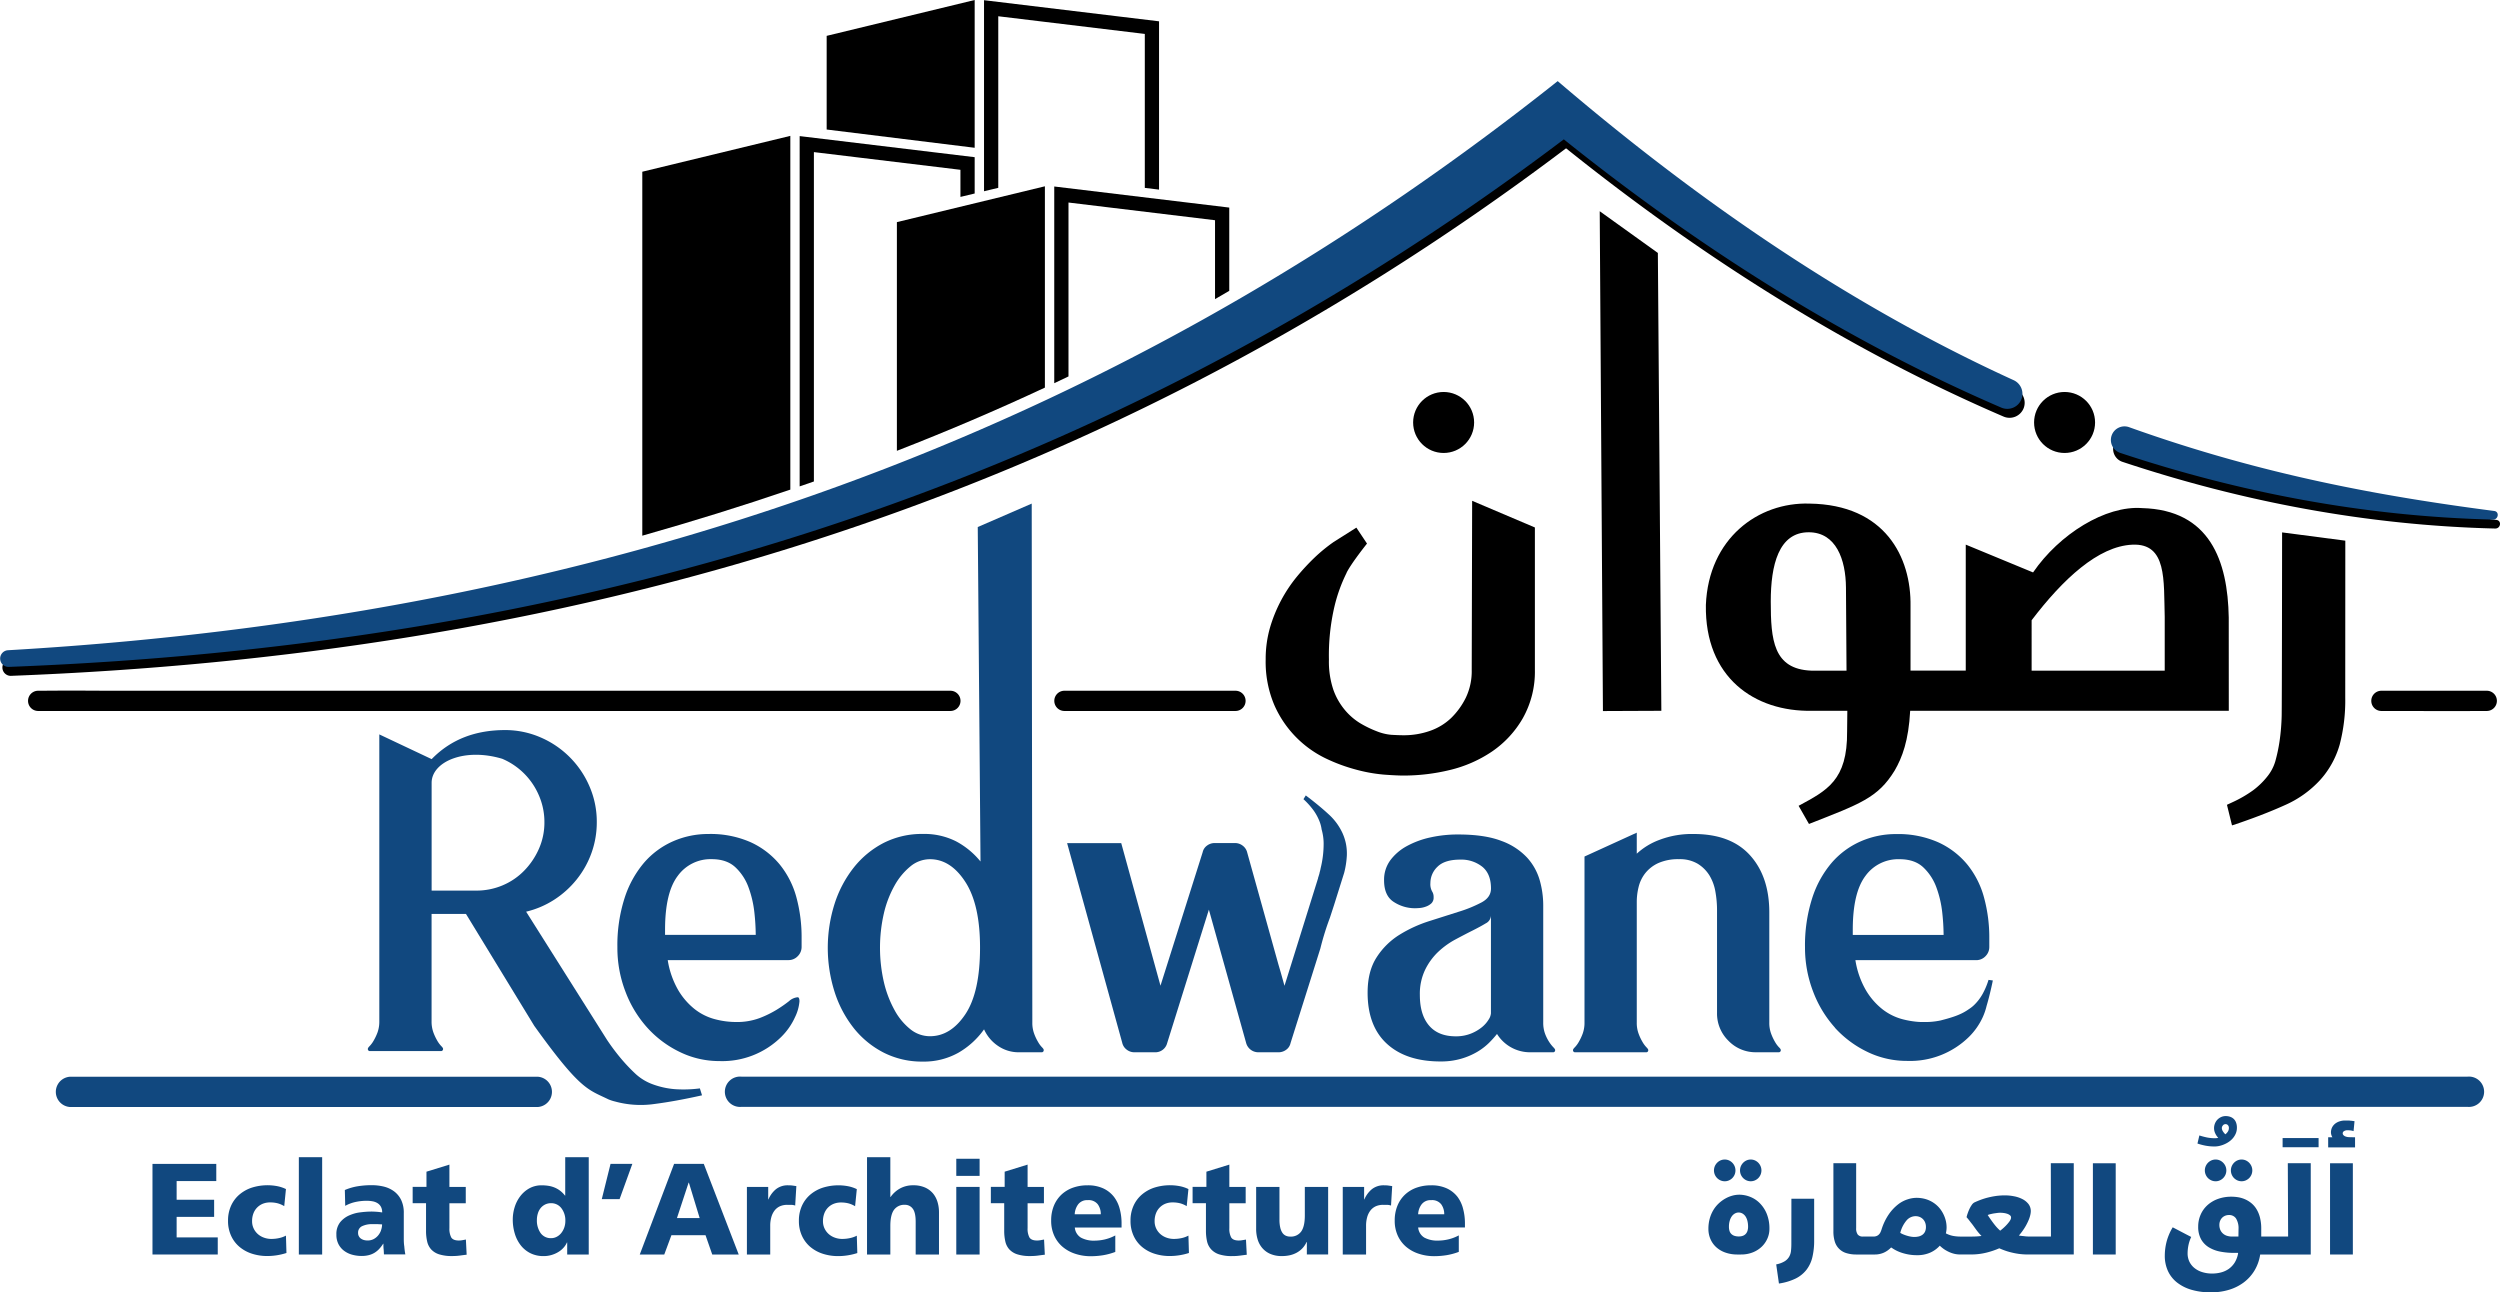<svg xmlns="http://www.w3.org/2000/svg" viewBox="0 0 988.64 511.04"><defs><style>.cls-1{fill:none;}.cls-2{fill:#11487f;}.cls-3{fill:#39b54a;}</style></defs><g id="Layer_2" data-name="Layer 2"><g id="Layer_1-2" data-name="Layer 1"><path d="M582.17,198.05,582,264.94a24.28,24.28,0,0,1-2.32,10.95A29.28,29.28,0,0,1,573.8,284a23,23,0,0,1-8.23,5,31.09,31.09,0,0,1-10.41,1.76c-1.3,0-2.95-.06-4.89-.17a20.08,20.08,0,0,1-5.79-1.39,42,42,0,0,1-6.71-3.27,24.61,24.61,0,0,1-5.94-5.17,26,26,0,0,1-4.55-8,35.09,35.09,0,0,1-1.75-11.94,85,85,0,0,1,2.18-20.95,62.2,62.2,0,0,1,4.82-13.35l0-.07c2-3.94,8.06-11.49,8.06-11.49l-4.21-6.31-9,5.69-.11.08a64.47,64.47,0,0,0-7.33,6,87.76,87.76,0,0,0-7.05,7.59,57.13,57.13,0,0,0-10.68,20.26,44.92,44.92,0,0,0-1.69,12.51,43.77,43.77,0,0,0,3.4,18,42.2,42.2,0,0,0,20.07,21,67.69,67.69,0,0,0,12.23,4.56,62.29,62.29,0,0,0,11.19,2c3.29.24,5.82.36,7.72.36a77.58,77.58,0,0,0,18.15-2.18A50.79,50.79,0,0,0,590,297.21,40.07,40.07,0,0,0,602.22,284a37.47,37.47,0,0,0,4.76-19.1V208.59Z"/><polygon points="633.89 281.19 656.99 281.09 655.61 100.03 632.62 83.53 633.89 281.19"/><path d="M881.37,244.21c-.38-22.39-7.42-42.58-34.3-43.28-14.43-1.08-32.7,10.29-43.08,25.44l-26.62-11v49.82H755.53V239.78c.33-19.53-10.12-40.22-39.93-40.63-20.32-.65-39.94,13.78-41,40.09-.46,28.65,19.23,42.3,42,41.85h13.94l-.09,8.2c.16,19.34-8,23.32-19.18,29.37l4.1,7.18c20.12-7.92,27.23-10.25,33.87-21.1,3-5.16,5.53-11.85,6.15-23.64h126Zm-165.11,21c-15-.59-16-12.18-16-27.36,0-14.33,3.09-27.36,15-27.36,10.82,0,14.66,10.76,14.74,21.87l.22,32.85Zm87.16,0V245.28c12.33-16.19,26.31-29.29,39.82-29.88,13.77-.65,12.38,14.1,12.81,28.57v21.24Z"/><path class="cls-1" d="M927.47,257.89V241.16C927.06,249.28,927.47,257.78,927.47,257.89Z"/><path d="M927.47,213.81l-25-3.27s-.06,68.87-.17,72.67a83.73,83.73,0,0,1-.85,10,63.87,63.87,0,0,1-1.67,7.86,17.4,17.4,0,0,1-3.16,6,30.26,30.26,0,0,1-5.58,5.43,48.23,48.23,0,0,1-8.23,4.76l-2.15,1,2,8.15,3-1c6.81-2.35,12.89-4.74,18.08-7.09a41.46,41.46,0,0,0,13.69-9.78c.65-.71,1.29-1.48,1.9-2.27a35.49,35.49,0,0,0,5.91-11.8,69,69,0,0,0,2.2-18.62Z"/><circle cx="816.45" cy="167.07" r="12.06"/><circle cx="570.89" cy="167.07" r="12.06"/><path d="M616.87,35.62C461.27,159.19,268.25,245.45,4,260.68a3.3,3.3,0,0,0,.31,6.59c213.13-8.16,422.08-62.91,615-208.62,53.79,43.13,111.79,79.77,173.06,106.11a6,6,0,0,0,7.91-3.37h0a5.94,5.94,0,0,0-3.09-7.51C742.74,129,682.89,92,616.87,35.62Z"/><path d="M987.24,205.61c-43.19-5.64-91-14-144.39-33.14a5.38,5.38,0,0,0-6.91,3.3h0a5.38,5.38,0,0,0,3.4,6.87c47.53,15.79,96.79,25.14,147.38,26.37C988.92,209.07,989.42,205.89,987.24,205.61Z"/><path class="cls-2" d="M616,32.08C460.38,155.65,267.37,241.91,3.11,257.14a3.3,3.3,0,0,0,.31,6.59c213.13-8.16,422.09-62.91,615-208.62,53.8,43.13,111.8,79.77,173.07,106.11a6,6,0,0,0,7.91-3.37h0a5.94,5.94,0,0,0-3.1-7.51C741.85,125.49,682,88.49,616,32.08Z"/><path class="cls-2" d="M986.36,202.07c-43.19-5.64-91-14-144.39-33.14a5.38,5.38,0,0,0-6.91,3.3h0a5.38,5.38,0,0,0,3.4,6.87c47.52,15.79,96.78,25.14,147.38,26.37C988,205.53,988.53,202.36,986.36,202.07Z"/><path class="cls-2" d="M212.82,425.81H27.53a6,6,0,0,0,0,11.95H212.82a6,6,0,0,0,0-11.95Z"/><path class="cls-2" d="M975.76,425.77H293.25a6,6,0,1,0,0,11.94H975.76a6,6,0,1,0,0-11.94Z"/><path class="cls-3" d="M192.35,369.62h0s0,0,0,0h0a.09.09,0,0,0,.05,0C192.75,369.88,192.42,369.64,192.35,369.62Z"/><path class="cls-3" d="M192.43,369.7a.09.09,0,0,1-.05,0h0s0-.05,0,0h0C192.42,369.64,192.75,369.88,192.43,369.7Z"/><path class="cls-1" d="M192.92,369.14s0,0,0,0v0l0,0c.33.17,0-.06-.07-.08Z"/><path class="cls-1" d="M215.3,325.16a26.27,26.27,0,0,0-2.18-10.61,27.34,27.34,0,0,0-14.33-14.41l-.09-.05c-15-4.53-27.88,1.12-28,9.36v42.74h17.6a26.5,26.5,0,0,0,10.51-2.09,25.85,25.85,0,0,0,8.53-5.81,28.94,28.94,0,0,0,5.8-8.61A25.61,25.61,0,0,0,215.3,325.16Z"/><path class="cls-2" d="M276.77,430.41a49.61,49.61,0,0,1-10.09.29,33,33,0,0,1-8.33-1.83,20.28,20.28,0,0,1-6.8-4,68.66,68.66,0,0,1-5.81-6.07,83.43,83.43,0,0,1-5.68-7.56l-32-50.71a35.79,35.79,0,0,0,11.07-4.71,37.11,37.11,0,0,0,8.89-8,36.11,36.11,0,0,0,5.89-10.52A35.63,35.63,0,0,0,236,325.16a35,35,0,0,0-2.91-14.24,36.85,36.85,0,0,0-19.31-19.31,35.17,35.17,0,0,0-14.24-2.9c-11.2.05-21,3.44-28.84,11.49L150,290.42V403.87a12.58,12.58,0,0,1-.72,4.45,20.76,20.76,0,0,1-1.55,3.26,10.27,10.27,0,0,1-1.54,2.08c-.48.49-.72.85-.72,1.09a.8.8,0,0,0,.9.91h27.93a.81.81,0,0,0,.91-.91c0-.24-.24-.6-.73-1.09a11.08,11.08,0,0,1-1.54-2.08,20.79,20.79,0,0,1-1.54-3.26,12.58,12.58,0,0,1-.73-4.45V361.43h13.61l27,44.25c18.29,25.49,21.23,25.11,29.29,29.05a16,16,0,0,0,2.59.85,38.32,38.32,0,0,0,15.63,1q8.37-1.08,18.83-3.43ZM193,369.23l0,0v0s0,0,0,0h0C193,369.17,193.32,369.4,193,369.23Zm5.8-19.13a26.5,26.5,0,0,1-10.51,2.09h-17.6V309.45c.14-8.24,13-13.89,28-9.36l.09.05a27.34,27.34,0,0,1,14.33,14.41,26.27,26.27,0,0,1,2.18,10.61,25.61,25.61,0,0,1-2.18,10.52,28.94,28.94,0,0,1-5.8,8.61A25.85,25.85,0,0,1,198.79,350.1Z"/><path class="cls-2" d="M317,374.42a5.11,5.11,0,0,1-1.54,3.72,5,5,0,0,1-3.71,1.54H264.06a34.4,34.4,0,0,0,4.15,11.88,27.31,27.31,0,0,0,6.6,7.58,22,22,0,0,0,8,3.93,32.85,32.85,0,0,0,8.22,1.09,25.53,25.53,0,0,0,9.4-1.57,41.1,41.1,0,0,0,6.77-3.32,52.47,52.47,0,0,0,4.79-3.33,5.94,5.94,0,0,1,3.44-1.57c.48,0,.72.54.72,1.63a17.32,17.32,0,0,1-1.72,6.17A26.1,26.1,0,0,1,309,410a33.16,33.16,0,0,1-24.51,9.61A35.52,35.52,0,0,1,268.8,416,41.61,41.61,0,0,1,256,406.43a44.77,44.77,0,0,1-8.68-14.33,48.21,48.21,0,0,1-3.17-17.5,61.11,61.11,0,0,1,2.8-19.31,40.76,40.76,0,0,1,7.69-14.06,32.37,32.37,0,0,1,11.49-8.52,34.55,34.55,0,0,1,14-2.9,39.18,39.18,0,0,1,16.74,3.26,32.24,32.24,0,0,1,11.48,8.8,35.15,35.15,0,0,1,6.61,13.05A60.34,60.34,0,0,1,317,371Zm-18.14-4.71a85.5,85.5,0,0,0-.54-8.89,41.51,41.51,0,0,0-2.27-9.79,20.39,20.39,0,0,0-5.17-8q-3.45-3.27-9.43-3.27A16,16,0,0,0,268,346.4q-5,6.63-5,21.31v2Z"/><path class="cls-2" d="M610.28,404.35a12.53,12.53,0,0,0,.72,4.44,16.23,16.23,0,0,0,1.63,3.26,13.6,13.6,0,0,0,1.64,2.09c.48.48.72.85.72,1.09a.8.8,0,0,1-.91.9h-8.93A15.38,15.38,0,0,1,592,408.88a39.15,39.15,0,0,1-3.18,3.54,24,24,0,0,1-4.62,3.53,27.65,27.65,0,0,1-6.35,2.72,28.25,28.25,0,0,1-8.17,1.09q-13.6,0-21.23-7t-7.62-20.22q0-8.52,3.63-14.06a28.77,28.77,0,0,1,9.07-8.88,52.63,52.63,0,0,1,11.7-5.35l11.7-3.72a51.17,51.17,0,0,0,9.06-3.72q3.63-2,3.63-5.44,0-5.81-3.45-8.62a13.33,13.33,0,0,0-8.7-2.81q-6.16,0-9,2.81a8.88,8.88,0,0,0-2.81,6.44,6,6,0,0,0,.64,3.27,4,4,0,0,1,.63,2.35,3.11,3.11,0,0,1-.91,2.45,6.31,6.31,0,0,1-2.17,1.27,9.22,9.22,0,0,1-2.45.55c-.79.06-1.42.09-1.91.09a15.29,15.29,0,0,1-8.25-2.45q-3.9-2.44-3.9-8.62a13,13,0,0,1,2.46-7.89,20.1,20.1,0,0,1,6.55-5.62,34.74,34.74,0,0,1,9.36-3.44A49.72,49.72,0,0,1,576.63,330q10.54,0,17.09,2.54a25.88,25.88,0,0,1,10.19,6.62,22.51,22.51,0,0,1,5,9,36.38,36.38,0,0,1,1.37,9.8ZM589.6,362.09a3.63,3.63,0,0,1-2.09,3.08q-2.09,1.27-5.16,2.81t-6.81,3.54a32,32,0,0,0-6.8,4.9,24.68,24.68,0,0,0-5.16,7.07,22,22,0,0,0-2.09,10q0,7.8,3.63,12.06t10.52,4.27a15.88,15.88,0,0,0,6.07-1.09,16.63,16.63,0,0,0,4.35-2.54,11.89,11.89,0,0,0,2.63-3,5.31,5.31,0,0,0,.91-2.45Z"/><path class="cls-2" d="M703.49,414.14a10.77,10.77,0,0,1-1.54-2.09,20.37,20.37,0,0,1-1.54-3.26,12.3,12.3,0,0,1-.73-4.44V360.82q0-14.15-7.61-22.58t-22.31-8.43a36,36,0,0,0-13.6,2.35,26.93,26.93,0,0,0-8.89,5.44v-8.32l-20.67,9.44v65.63a12.52,12.52,0,0,1-.73,4.44,20.37,20.37,0,0,1-1.54,3.26,10.77,10.77,0,0,1-1.54,2.09c-.49.48-.73.85-.73,1.09a.8.8,0,0,0,.91.9H650.9a.8.8,0,0,0,.91-.9c0-.24-.25-.61-.73-1.09a10.77,10.77,0,0,1-1.54-2.09,19.54,19.54,0,0,1-1.54-3.26,12.3,12.3,0,0,1-.73-4.44v-47.7a24.75,24.75,0,0,1,.73-5.9,14.25,14.25,0,0,1,2.63-5.44,14,14,0,0,1,5.16-4,19.24,19.24,0,0,1,8.17-1.54,13.79,13.79,0,0,1,7.43,1.82,14.2,14.2,0,0,1,4.63,4.62,18.33,18.33,0,0,1,2.35,6.44,41.3,41.3,0,0,1,.64,7.25v40.63a15.05,15.05,0,0,0,4.53,11.06,14.84,14.84,0,0,0,10.88,4.53h8.89a.8.8,0,0,0,.91-.9C704.22,415,704,414.62,703.49,414.14Z"/><path class="cls-2" d="M532.21,333.43a19.89,19.89,0,0,0-.68-2.4c-.18-.52-.38-1-.61-1.53a23,23,0,0,0-5.62-7.59q-3.75-3.45-8.92-7.35l-.92,1.48a29.89,29.89,0,0,1,4.07,4.54,20.25,20.25,0,0,1,2.4,4.55,13.29,13.29,0,0,1,.71,2.86,20.85,20.85,0,0,1,.8,5.44,40.24,40.24,0,0,1-1.22,10.06.24.24,0,0,0,0,.08c-.09.42-.19.85-.32,1.29,0,.12-.07.24-.11.36l0,.1,0,.06c-.25.88-.46,1.52-.56,1.81a.93.93,0,0,0,0,.1l0,0v.05l-2.81,9-9,28.84-1.46,4.66-1.46-5.21-1-3.43-12.27-44a4.76,4.76,0,0,0-1.73-2.72,4.94,4.94,0,0,0-3.17-1.09h-8a5,5,0,0,0-3,1,4.37,4.37,0,0,0-1.73,2.63l-16.68,52.78L443.4,333.43H422l21.78,78.89a4.66,4.66,0,0,0,1.72,2.72,4.9,4.9,0,0,0,3.17,1.09h8a4.83,4.83,0,0,0,4.89-3.62l16.5-52.78,14.7,52.59a5,5,0,0,0,4.71,3.81h8.16a5,5,0,0,0,3-1,4.34,4.34,0,0,0,1.72-2.63l8.08-25.63,3.72-11.81a108.17,108.17,0,0,1,3.78-12.16l1.63-5,4-12.74a34.13,34.13,0,0,0,1.06-6.92A19.88,19.88,0,0,0,532.21,333.43Z"/><path class="cls-2" d="M786.37,387.5a28.7,28.7,0,0,1-2.33,5.55,19.35,19.35,0,0,1-1.47,2.25,18.53,18.53,0,0,1-1.58,1.83,12.78,12.78,0,0,1-2.37,1.93c-2.94,2.09-6,3.15-11.23,4.49a29,29,0,0,1-6.68.61l-.78,0h0c-.7,0-1.41-.05-2.13-.12a35.68,35.68,0,0,1-5.32-.95,22.08,22.08,0,0,1-8-3.93,27.16,27.16,0,0,1-6.6-7.58,34.19,34.19,0,0,1-4.15-11.88h47.71a5,5,0,0,0,3.71-1.54,5.1,5.1,0,0,0,1.53-3.72V371a59.91,59.91,0,0,0-2.08-16.05,35.14,35.14,0,0,0-6.6-13.05,32.19,32.19,0,0,0-11.49-8.8,39.1,39.1,0,0,0-16.73-3.26,34.51,34.51,0,0,0-14,2.9,32.41,32.41,0,0,0-11.49,8.52,40.66,40.66,0,0,0-7.69,14.06,61.11,61.11,0,0,0-2.8,19.31A48.42,48.42,0,0,0,717,392.1a45.12,45.12,0,0,0,8.63,14.27l0,.06A41.65,41.65,0,0,0,738.52,416a34,34,0,0,0,3.54,1.48,35.78,35.78,0,0,0,12.11,2.06A33.21,33.21,0,0,0,778.68,410a26.29,26.29,0,0,0,5.43-7.8,24.45,24.45,0,0,0,1.5-4.41q1.32-4.45,2.47-10.06Zm-53.68-19.79q0-14.68,5-21.31a16,16,0,0,1,13.51-6.62q6,0,9.43,3.27a20.51,20.51,0,0,1,5.17,8,41.51,41.51,0,0,1,2.27,9.79,85.48,85.48,0,0,1,.54,8.88H732.69Z"/><path class="cls-1" d="M387.56,374.78q0,17.6-5.8,26.3t-14,8.7a12.32,12.32,0,0,1-7.7-2.72,24.64,24.64,0,0,1-6.26-7.52,43.08,43.08,0,0,1-4.26-11.15,60.87,60.87,0,0,1,0-27.21,41.73,41.73,0,0,1,4.26-11.06,26.22,26.22,0,0,1,6.26-7.53,12.13,12.13,0,0,1,7.7-2.81q8.18,0,14,9T387.56,374.78Z"/><path class="cls-1" d="M387.56,374.78q0,17.6-5.8,26.3t-14,8.7a12.32,12.32,0,0,1-7.7-2.72,24.64,24.64,0,0,1-6.26-7.52,43.08,43.08,0,0,1-4.26-11.15,60.87,60.87,0,0,1,0-27.21,41.73,41.73,0,0,1,4.26-11.06,26.22,26.22,0,0,1,6.26-7.53,12.13,12.13,0,0,1,7.7-2.81q8.18,0,14,9T387.56,374.78Z"/><path class="cls-2" d="M412.05,414.14a10.38,10.38,0,0,1-1.54-2.09,19.54,19.54,0,0,1-1.54-3.26,12.32,12.32,0,0,1-.73-4.45L408,199.15l-21.34,9.27,1.09,132.27a31.44,31.44,0,0,0-9.71-8,27.85,27.85,0,0,0-13.14-2.9,33.34,33.34,0,0,0-15.42,3.53A36.4,36.4,0,0,0,337.69,343a45.42,45.42,0,0,0-7.62,14.33,57.66,57.66,0,0,0,0,35,45.2,45.2,0,0,0,7.62,14.33,36.19,36.19,0,0,0,11.79,9.62,33.3,33.3,0,0,0,15.41,3.53A27.82,27.82,0,0,0,379,416.31a32.07,32.07,0,0,0,10.15-9.25,15.51,15.51,0,0,0,5.49,6.53,14.31,14.31,0,0,0,8.36,2.54h8.84a.8.8,0,0,0,.9-.9C412.77,415,412.53,414.62,412.05,414.14Zm-30.29-13.06q-5.81,8.7-14,8.7a12.32,12.32,0,0,1-7.7-2.72,24.64,24.64,0,0,1-6.26-7.52,43.08,43.08,0,0,1-4.26-11.15,60.87,60.87,0,0,1,0-27.21,41.73,41.73,0,0,1,4.26-11.06,26.22,26.22,0,0,1,6.26-7.53,12.13,12.13,0,0,1,7.7-2.81q8.18,0,14,9t5.8,26Q387.56,392.38,381.76,401.08Z"/><path d="M375.84,273.16H55.49c-4.29,0-8.66,0-12.89,0-8.47-.05-17.23-.09-25.84,0H15.09a4,4,0,0,0,0,8H375.84a4,4,0,1,0,0-8Z"/><path d="M488.58,273.16H420.93a4,4,0,0,0-4,4h0a4,4,0,0,0,4,4h67.65a4,4,0,1,0,0-8Z"/><path d="M983.4,273.16H941.74a4,4,0,0,0,0,8s35.69.07,40,0h1.67a4,4,0,0,0,0-8Z"/><path d="M416.91,73.75v77.79l5.63-2.68V80.09l57.95,7v31.2c1.88-1.08,3.76-2.18,5.63-3.28V82.09Z"/><path d="M413.21,73.67v79.61q-28.36,13.26-58.53,25V87.84Z"/><path d="M312.54,53.73V193.62q-28.43,9.69-58.54,18.22V67.91Z"/><path d="M385.44,62.16V76.52l-5.63,1.35V67.15l-57.95-7V190.4c-1.87.66-3.74,1.31-5.63,1.95V53.82Z"/><polygon points="385.44 0 326.91 14.18 326.91 51.22 385.44 58.44 385.44 0"/><polygon points="394.77 6.43 452.72 13.42 452.72 74.3 458.35 74.99 458.35 8.43 389.14 0.08 389.14 75.63 394.77 74.28 394.77 6.43"/><polygon class="cls-2" points="69.85 481.22 84.68 481.22 84.68 474.45 69.85 474.45 69.85 467.06 85.53 467.06 85.53 460.27 60.3 460.27 60.3 496.1 86.11 496.1 86.11 489.34 69.85 489.34 69.85 481.22"/><path class="cls-2" d="M110.37,489.61a14.06,14.06,0,0,1-3.06.33,8.46,8.46,0,0,1-2.88-.49,7.33,7.33,0,0,1-2.43-1.4,6.87,6.87,0,0,1-1.68-2.22,6.61,6.61,0,0,1-.63-2.91,8.44,8.44,0,0,1,.54-3.1,6.59,6.59,0,0,1,1.5-2.33A6.66,6.66,0,0,1,104,476a7.72,7.72,0,0,1,2.79-.5,11.77,11.77,0,0,1,3,.35,9.93,9.93,0,0,1,2.61,1.13l.68-6.76a14.1,14.1,0,0,0-3.41-1.14,20.68,20.68,0,0,0-10.09.58,14.65,14.65,0,0,0-4.93,2.76,12.56,12.56,0,0,0-3.28,4.41,14,14,0,0,0-1.19,5.91,13.85,13.85,0,0,0,1.19,5.9,12.48,12.48,0,0,0,3.28,4.39,14.59,14.59,0,0,0,4.93,2.73,19.44,19.44,0,0,0,6.16.94,24,24,0,0,0,3.83-.31,24.83,24.83,0,0,0,3.71-.89l-.2-6.87A10.48,10.48,0,0,1,110.37,489.61Z"/><rect class="cls-2" x="118.18" y="457.62" width="9.22" height="38.49"/><path class="cls-2" d="M159.68,489.79v-10a11.68,11.68,0,0,0-1-5.17,9.34,9.34,0,0,0-2.77-3.44,11.33,11.33,0,0,0-4-1.9,19.75,19.75,0,0,0-4.87-.59,34,34,0,0,0-5.6.43,21.58,21.58,0,0,0-5.07,1.48l.15,6.26a15,15,0,0,1,4.1-1.54,20.78,20.78,0,0,1,4.42-.46,12.46,12.46,0,0,1,2.33.21,5.56,5.56,0,0,1,1.94.74,3.83,3.83,0,0,1,1.33,1.41,4.6,4.6,0,0,1,.49,2.25c-.57-.1-1.24-.19-2-.25s-1.54-.1-2.29-.1a34.88,34.88,0,0,0-4.24.3,14.29,14.29,0,0,0-2.31.43,17.49,17.49,0,0,0-2.2.79,9.58,9.58,0,0,0-3.6,2.74,7.48,7.48,0,0,0-1.46,4.88,8,8,0,0,0,.83,3.76,7.62,7.62,0,0,0,2.22,2.62,9.46,9.46,0,0,0,3.19,1.54,14.27,14.27,0,0,0,3.79.5,11.45,11.45,0,0,0,2.63-.29,8.55,8.55,0,0,0,2.24-.87,8.81,8.81,0,0,0,1.92-1.51,13.9,13.9,0,0,0,1.67-2.17h.1c0,.71,0,1.4.08,2.1s.09,1.4.13,2.11h8.46a28.42,28.42,0,0,1-.41-3.14C159.72,491.92,159.68,490.86,159.68,489.79Zm-9-3.23a6.63,6.63,0,0,1-1.14,2,5.86,5.86,0,0,1-1.79,1.45,5.13,5.13,0,0,1-2.36.55,5.59,5.59,0,0,1-1.52-.2,4,4,0,0,1-1.19-.58,2.7,2.7,0,0,1-.78-.93,2.48,2.48,0,0,1-.29-1.23,2.78,2.78,0,0,1,1.6-2.73,9.11,9.11,0,0,1,4-.8c.71,0,1.39,0,2.05,0l1.84.1A7,7,0,0,1,150.66,486.56Z"/><path class="cls-2" d="M182.84,490.44a8.08,8.08,0,0,1-1.39.13c-1.48,0-2.48-.4-3-1.21a7.39,7.39,0,0,1-.73-3.68v-9.85h6.47v-6.46h-6.47v-8.82l-9.07,2.8v6h-5.46v6.46h5.29v10.88a18.17,18.17,0,0,0,.44,4.24,6.93,6.93,0,0,0,1.59,3.15,7.27,7.27,0,0,0,3.14,1.95,16.17,16.17,0,0,0,5.1.68,22.07,22.07,0,0,0,3.11-.19c.9-.12,1.79-.24,2.68-.34l-.3-6Z"/><path class="cls-2" d="M223.52,472.8h-.1a10.36,10.36,0,0,0-1.93-1.93,9.68,9.68,0,0,0-2.18-1.25,10.63,10.63,0,0,0-2.43-.68,17.47,17.47,0,0,0-2.65-.2,9.89,9.89,0,0,0-4.89,1.19,11.56,11.56,0,0,0-3.59,3.11,13.77,13.77,0,0,0-2.22,4.33,16.43,16.43,0,0,0-.75,4.88,18.94,18.94,0,0,0,.8,5.59,14,14,0,0,0,2.34,4.61,11.18,11.18,0,0,0,3.82,3.13,11.5,11.5,0,0,0,5.26,1.15,10.63,10.63,0,0,0,3.06-.43,11,11,0,0,0,2.67-1.15,8.83,8.83,0,0,0,2.1-1.71,7.58,7.58,0,0,0,1.37-2.1h.1v4.76h8.52V457.62h-9.3Zm-.41,12.73a7.26,7.26,0,0,1-1.23,2.17,5.6,5.6,0,0,1-1.79,1.43,4.76,4.76,0,0,1-2.15.51,4.91,4.91,0,0,1-4.14-2,8.6,8.6,0,0,1-1.48-5.21,8.42,8.42,0,0,1,.37-2.53,6.36,6.36,0,0,1,1.07-2.11,5.4,5.4,0,0,1,1.77-1.44,5.19,5.19,0,0,1,2.41-.54,5,5,0,0,1,4.08,2,7.88,7.88,0,0,1,1.55,5A7.75,7.75,0,0,1,223.11,485.53Z"/><polygon class="cls-2" points="237.98 474.2 245.02 474.2 250.06 460.27 241.44 460.27 237.98 474.2"/><path class="cls-2" d="M266.57,460.27,253,496.1h9.69l2.83-7.64H279l2.66,7.64h10.47l-13.81-35.83Zm1.13,21.43,4.61-14h.12l4.26,14Z"/><path class="cls-2" d="M311.77,468.74a7.42,7.42,0,0,0-4.88,1.51,10.5,10.5,0,0,0-3,4.05h-.1v-4.93h-8.42V496.1h9.22V484.8a12.54,12.54,0,0,1,.45-3.5,7.6,7.6,0,0,1,1.31-2.64,5.63,5.63,0,0,1,2.1-1.64,7.08,7.08,0,0,1,2.88-.56l1.58,0a5.56,5.56,0,0,1,1.55.28l.46-7.69-1.52-.22A12.24,12.24,0,0,0,311.77,468.74Z"/><path class="cls-2" d="M336.13,489.61a14.06,14.06,0,0,1-3.06.33,8.46,8.46,0,0,1-2.88-.49,7.33,7.33,0,0,1-2.43-1.4,6.87,6.87,0,0,1-1.68-2.22,6.61,6.61,0,0,1-.63-2.91,8.44,8.44,0,0,1,.54-3.1,6.54,6.54,0,0,1,3.76-3.79,7.74,7.74,0,0,1,2.8-.5,11.89,11.89,0,0,1,3,.35,10,10,0,0,1,2.6,1.13l.68-6.76a14,14,0,0,0-3.41-1.14,20.64,20.64,0,0,0-10.08.58,14.7,14.7,0,0,0-4.94,2.76,12.68,12.68,0,0,0-3.28,4.41,14,14,0,0,0-1.19,5.91,13.85,13.85,0,0,0,1.19,5.9,12.6,12.6,0,0,0,3.28,4.39,14.64,14.64,0,0,0,4.94,2.73,19.34,19.34,0,0,0,6.15.94,24,24,0,0,0,3.83-.31,24.54,24.54,0,0,0,3.71-.89l-.2-6.87A10.48,10.48,0,0,1,336.13,489.61Z"/><path class="cls-2" d="M369,472a8.81,8.81,0,0,0-3.17-2.38,11.21,11.21,0,0,0-4.67-.89A10.57,10.57,0,0,0,355.9,470a11.13,11.13,0,0,0-3.71,3.36h-.1V457.62h-9.22V496.1h9.22V484.8q0-4.35,1.44-6.35a5,5,0,0,1,4.32-2,3.72,3.72,0,0,1,3.06,1.48c.8,1,1.2,2.73,1.2,5.23V496.1h9.22V479.42a14,14,0,0,0-.56-4A9.65,9.65,0,0,0,369,472Z"/><rect class="cls-2" x="378.17" y="469.37" width="9.22" height="26.74"/><rect class="cls-2" x="378.17" y="458.24" width="9.22" height="6.77"/><path class="cls-2" d="M411.49,490.44a8.17,8.17,0,0,1-1.39.13c-1.49,0-2.48-.4-3-1.21a7.28,7.28,0,0,1-.73-3.68v-9.85h6.46v-6.46h-6.46v-8.82l-9.07,2.8v6h-5.46v6.46h5.28v10.88a18.73,18.73,0,0,0,.44,4.24,6.93,6.93,0,0,0,1.59,3.15,7.31,7.31,0,0,0,3.15,1.95,16.09,16.09,0,0,0,5.1.68,21.92,21.92,0,0,0,3.1-.19c.91-.12,1.8-.24,2.68-.34l-.3-6Z"/><path class="cls-2" d="M440.49,473.26a11.5,11.5,0,0,0-4.17-3.29,14.47,14.47,0,0,0-6.28-1.23,16.9,16.9,0,0,0-5.74.94,13,13,0,0,0-4.53,2.73,12.6,12.6,0,0,0-3,4.39,15.21,15.21,0,0,0-1.08,5.9,14.15,14.15,0,0,0,1.19,5.91,12.68,12.68,0,0,0,3.28,4.41,14.7,14.7,0,0,0,4.94,2.76,19.38,19.38,0,0,0,6.15,1,30.89,30.89,0,0,0,5.07-.41,25.23,25.23,0,0,0,4.73-1.29v-6.52a17,17,0,0,1-4.2,1.59,18,18,0,0,1-3.95.47,10.76,10.76,0,0,1-5.42-1.18,5.18,5.18,0,0,1-2.44-4h18.49v-1.7a21.62,21.62,0,0,0-.73-5.68A13.29,13.29,0,0,0,440.49,473.26ZM425,480.19a7.11,7.11,0,0,1,1.37-3.93,4.39,4.39,0,0,1,3.76-1.65,4.52,4.52,0,0,1,4,1.65,6.49,6.49,0,0,1,1.18,3.93Z"/><path class="cls-2" d="M467.28,489.61a14.06,14.06,0,0,1-3.06.33,8.46,8.46,0,0,1-2.88-.49,7.33,7.33,0,0,1-2.43-1.4,6.87,6.87,0,0,1-1.68-2.22,6.61,6.61,0,0,1-.63-2.91,8.44,8.44,0,0,1,.54-3.1,6.59,6.59,0,0,1,1.5-2.33A6.66,6.66,0,0,1,460.9,476a7.72,7.72,0,0,1,2.79-.5,11.91,11.91,0,0,1,3,.35,10,10,0,0,1,2.6,1.13l.68-6.76a14.1,14.1,0,0,0-3.41-1.14,20.68,20.68,0,0,0-10.09.58,14.65,14.65,0,0,0-4.93,2.76,12.56,12.56,0,0,0-3.28,4.41,14,14,0,0,0-1.19,5.91,13.85,13.85,0,0,0,1.19,5.9,12.48,12.48,0,0,0,3.28,4.39,14.59,14.59,0,0,0,4.93,2.73,19.44,19.44,0,0,0,6.16.94,24,24,0,0,0,3.83-.31,24.83,24.83,0,0,0,3.71-.89l-.2-6.87A10.48,10.48,0,0,1,467.28,489.61Z"/><path class="cls-2" d="M491.27,490.44a8.08,8.08,0,0,1-1.39.13c-1.49,0-2.48-.4-3-1.21a7.28,7.28,0,0,1-.73-3.68v-9.85h6.46v-6.46h-6.46v-8.82l-9.07,2.8v6h-5.46v6.46h5.28v10.88a18.73,18.73,0,0,0,.44,4.24A6.93,6.93,0,0,0,479,494.1a7.31,7.31,0,0,0,3.15,1.95,16.17,16.17,0,0,0,5.1.68,21.92,21.92,0,0,0,3.1-.19c.91-.12,1.8-.24,2.69-.34l-.31-6Z"/><path class="cls-2" d="M516,480.67c0,2.91-.48,5-1.44,6.35a5,5,0,0,1-4.33,2,4.16,4.16,0,0,1-1.72-.34,3.26,3.26,0,0,1-1.35-1.12,6.2,6.2,0,0,1-.87-2.07,13.5,13.5,0,0,1-.32-3.18V469.37h-9.22v16.69a14.13,14.13,0,0,0,.57,4,9.25,9.25,0,0,0,1.79,3.4,8.7,8.7,0,0,0,3.17,2.37,11.18,11.18,0,0,0,4.67.89,14.54,14.54,0,0,0,3.05-.31,10.6,10.6,0,0,0,2.73-1,9.28,9.28,0,0,0,2.28-1.73,9.17,9.17,0,0,0,1.69-2.53h.1v4.93h8.42V469.37H516Z"/><path class="cls-2" d="M547.43,468.74a7.42,7.42,0,0,0-4.88,1.51,10.5,10.5,0,0,0-3,4.05h-.1v-4.93H531V496.1h9.22V484.8a12.54,12.54,0,0,1,.45-3.5,7.6,7.6,0,0,1,1.31-2.64,5.63,5.63,0,0,1,2.1-1.64,7.08,7.08,0,0,1,2.88-.56l1.58,0a5.56,5.56,0,0,1,1.55.28l.46-7.69-1.52-.22A12.24,12.24,0,0,0,547.43,468.74Z"/><path class="cls-2" d="M576.35,473.26a11.5,11.5,0,0,0-4.17-3.29,14.47,14.47,0,0,0-6.28-1.23,16.9,16.9,0,0,0-5.74.94,13,13,0,0,0-4.53,2.73,12.47,12.47,0,0,0-3,4.39,15.21,15.21,0,0,0-1.08,5.9,14,14,0,0,0,1.19,5.91A12.68,12.68,0,0,0,556,493a14.7,14.7,0,0,0,4.94,2.76,19.34,19.34,0,0,0,6.15,1,31,31,0,0,0,5.07-.41,25.23,25.23,0,0,0,4.73-1.29v-6.52a17,17,0,0,1-4.2,1.59,18,18,0,0,1-4,.47,10.76,10.76,0,0,1-5.42-1.18,5.21,5.21,0,0,1-2.45-4h18.5v-1.7a22.05,22.05,0,0,0-.73-5.68A13.29,13.29,0,0,0,576.35,473.26Zm-15.54,6.93a7,7,0,0,1,1.38-3.93,4.38,4.38,0,0,1,3.76-1.65,4.53,4.53,0,0,1,4,1.65,6.56,6.56,0,0,1,1.18,3.93Z"/><path class="cls-2" d="M689.36,465.89a4.47,4.47,0,0,0,1.34.91,4.13,4.13,0,0,0,3.28,0,4.47,4.47,0,0,0,1.34-.91,4.39,4.39,0,0,0,.91-1.36,4.32,4.32,0,0,0,0-3.36,4.51,4.51,0,0,0-.91-1.36,4.35,4.35,0,0,0-1.34-.93,4.13,4.13,0,0,0-3.28,0,4.35,4.35,0,0,0-1.34.93,4.54,4.54,0,0,0-.92,1.36,4.32,4.32,0,0,0,0,3.36A4.41,4.41,0,0,0,689.36,465.89Z"/><path class="cls-2" d="M679.06,465.89a4.4,4.4,0,0,0,1.35.91,4,4,0,0,0,1.65.34,4,4,0,0,0,1.65-.34,4.6,4.6,0,0,0,1.34-.91,4.39,4.39,0,0,0,.91-1.36,4.32,4.32,0,0,0,0-3.36,4.39,4.39,0,0,0-2.25-2.29,4.13,4.13,0,0,0-1.65-.34,4.2,4.2,0,0,0-1.65.34,4.28,4.28,0,0,0-1.35.93,4.54,4.54,0,0,0-.92,1.36,4.32,4.32,0,0,0,0,3.36A4.41,4.41,0,0,0,679.06,465.89Z"/><path class="cls-2" d="M695.91,475.8a11,11,0,0,0-3.84-2.52,11.78,11.78,0,0,0-4.27-.83,10.45,10.45,0,0,0-2.77.39,12.15,12.15,0,0,0-2.76,1.15,13.47,13.47,0,0,0-2.57,1.89,12.26,12.26,0,0,0-2.13,2.63,13.64,13.64,0,0,0-1.44,3.37,15.13,15.13,0,0,0-.53,4.1,10.05,10.05,0,0,0,.78,3.95,9.24,9.24,0,0,0,2.25,3.22,10.51,10.51,0,0,0,3.62,2.16,14,14,0,0,0,4.9.79h1.33a12.36,12.36,0,0,0,4.66-.84,11,11,0,0,0,3.55-2.25,10.09,10.09,0,0,0,2.25-3.25,9.35,9.35,0,0,0,.79-3.78,15.34,15.34,0,0,0-1.07-6A12.8,12.8,0,0,0,695.91,475.8Zm-4.8,10.74a3.34,3.34,0,0,1-.59,1.23,2.88,2.88,0,0,1-1.13.87,4.33,4.33,0,0,1-1.76.32,5.33,5.33,0,0,1-1.82-.27,3.19,3.19,0,0,1-1.2-.77,2.86,2.86,0,0,1-.68-1.19,5.45,5.45,0,0,1-.21-1.58,8.1,8.1,0,0,1,.34-2.49,5.63,5.63,0,0,1,.87-1.77,3.79,3.79,0,0,1,1.23-1.05,3.06,3.06,0,0,1,1.37-.35,3.12,3.12,0,0,1,1.46.36,3.74,3.74,0,0,1,1.21,1.08,5.52,5.52,0,0,1,.8,1.78,9.49,9.49,0,0,1,.29,2.44A5.41,5.41,0,0,1,691.11,486.54Z"/><path class="cls-2" d="M708.4,491.84a26.37,26.37,0,0,1-.13,2.74,5.91,5.91,0,0,1-.7,2.33,5.2,5.2,0,0,1-1.78,1.85,9.78,9.78,0,0,1-3.38,1.25l1.08,7.57a22.51,22.51,0,0,0,6.66-2,12.44,12.44,0,0,0,4.28-3.5,13.15,13.15,0,0,0,2.3-5,27.79,27.79,0,0,0,.69-6.49V474.05h-9Z"/><path class="cls-2" d="M811.06,489h-7.82c-.79,0-1.59,0-2.42-.1s-1.64-.16-2.44-.3a23.49,23.49,0,0,0,2.34-3.17,21.27,21.27,0,0,0,1.44-2.77,12.34,12.34,0,0,0,.73-2.18,7.52,7.52,0,0,0,.2-1.45,4.58,4.58,0,0,0-.94-2.91,7.09,7.09,0,0,0-2.42-1.95,12.24,12.24,0,0,0-3.29-1.1,18.3,18.3,0,0,0-3.57-.35,25.71,25.71,0,0,0-3.79.27,33.29,33.29,0,0,0-3.37.7,29.41,29.41,0,0,0-2.83.93c-.84.33-1.56.64-2.17.93a3.22,3.22,0,0,0-1,1,10.71,10.71,0,0,0-.88,1.54,18.4,18.4,0,0,0-.7,1.73,14.46,14.46,0,0,0-.45,1.55l.08.05c.16.18.42.49.76.91s.75,1,1.22,1.57,1,1.37,1.65,2.24a20.64,20.64,0,0,0,2.21,2.62c-.59.09-1.21.15-1.86.19s-1.32.06-2,.06h-4.59a15.81,15.81,0,0,1-2.83-.27,10.27,10.27,0,0,1-2.81-1,10.73,10.73,0,0,0,.28-2.4,11.45,11.45,0,0,0-.33-2.66,12.55,12.55,0,0,0-1-2.67,11.94,11.94,0,0,0-1.63-2.44,11.09,11.09,0,0,0-2.32-2,11.62,11.62,0,0,0-3-1.38,13.11,13.11,0,0,0-3.71-.5,11.86,11.86,0,0,0-3.37.58,12.23,12.23,0,0,0-3.8,2,17.82,17.82,0,0,0-3.65,3.88,22.57,22.57,0,0,0-2.94,6.15,9.06,9.06,0,0,1-.4,1,3.21,3.21,0,0,1-.59.86,2.64,2.64,0,0,1-.88.6A3.13,3.13,0,0,1,741,489h-4.26a2.49,2.49,0,0,1-2.08-.79,4.06,4.06,0,0,1-.63-2.54V460h-9V487a13.3,13.3,0,0,0,.53,3.91A6.76,6.76,0,0,0,730,495.5a12.93,12.93,0,0,0,4.17.6h7.09a8.71,8.71,0,0,0,3.73-.74,9.16,9.16,0,0,0,2.81-2l.18,0a12.69,12.69,0,0,0,1.82,1.12,15.74,15.74,0,0,0,2.3.95,20.1,20.1,0,0,0,2.75.68,18.61,18.61,0,0,0,3.18.26,12.54,12.54,0,0,0,5.37-1.05,11.14,11.14,0,0,0,3.7-2.71,13.23,13.23,0,0,0,1.81,1.47,13.91,13.91,0,0,0,2,1.09,11.27,11.27,0,0,0,2.08.69,9.89,9.89,0,0,0,2.08.23h4.33a25.08,25.08,0,0,0,6.11-.72,31.25,31.25,0,0,0,5.12-1.73q.84.38,2,.81a23.55,23.55,0,0,0,2.63.8,28.57,28.57,0,0,0,3.11.61,25.81,25.81,0,0,0,3.47.23h18.24V460h-9.07ZM761.29,487a3.23,3.23,0,0,1-1,1.26,4.34,4.34,0,0,1-1.47.69,7.45,7.45,0,0,1-1.82.21,7.59,7.59,0,0,1-1.36-.13,11.33,11.33,0,0,1-1.48-.35q-.74-.22-1.44-.51a8.56,8.56,0,0,1-1.25-.62,12.18,12.18,0,0,1,2.6-5.06,4.76,4.76,0,0,1,3.41-1.55,4.32,4.32,0,0,1,1.76.35,3.86,3.86,0,0,1,1.3.93,3.81,3.81,0,0,1,.8,1.33,4.52,4.52,0,0,1,.28,1.55A4.47,4.47,0,0,1,761.29,487Zm33.82-4.77a5.2,5.2,0,0,1-.72,1.14,16.71,16.71,0,0,1-1.32,1.49,21.73,21.73,0,0,1-2.08,1.82,16.83,16.83,0,0,1-2.08-2.19c-.8-1-1.76-2.31-2.86-4a6.63,6.63,0,0,1,1.23-.38c.47-.11.93-.21,1.4-.28s.91-.13,1.33-.18.76-.06,1-.06a11,11,0,0,1,1.49.11,7.33,7.33,0,0,1,1.38.34,3.27,3.27,0,0,1,1,.58,1,1,0,0,1,.4.8A2.16,2.16,0,0,1,795.11,482.26Z"/><rect class="cls-2" x="827.65" y="460.02" width="9.02" height="36.08"/><path class="cls-2" d="M875.8,453.38a8.41,8.41,0,0,0,1.87-.22,10.61,10.61,0,0,0,2-.66,10,10,0,0,0,1.88-1.06A7.9,7.9,0,0,0,883.1,450a7.21,7.21,0,0,0,1.09-1.84,5.81,5.81,0,0,0,.41-2.19,5.54,5.54,0,0,0-.34-2.05,3.8,3.8,0,0,0-.94-1.45,3.84,3.84,0,0,0-1.41-.83,5.31,5.31,0,0,0-1.75-.28,4.35,4.35,0,0,0-1.75.36,4.94,4.94,0,0,0-1.47,1,4.75,4.75,0,0,0-1,1.52,4.94,4.94,0,0,0-.38,1.92,4.84,4.84,0,0,0,.42,1.93,6.51,6.51,0,0,0,1.24,1.88,5.93,5.93,0,0,1-1.28.15,16,16,0,0,1-3.11-.29,29,29,0,0,1-3.08-.81l-.75,3.2a23.32,23.32,0,0,0,3.36.87A19.16,19.16,0,0,0,875.8,453.38Zm3.32-8.42a1.42,1.42,0,0,1,1-.42,1.25,1.25,0,0,1,.91.4,1.56,1.56,0,0,1,.4,1.13,2.62,2.62,0,0,1-.39,1.4,4.41,4.41,0,0,1-1,1.1,5.61,5.61,0,0,1-1.1-1.38,2.51,2.51,0,0,1-.3-1.12A1.55,1.55,0,0,1,879.12,445Z"/><path class="cls-2" d="M882.56,461.17a4.32,4.32,0,0,0,0,3.36,4.39,4.39,0,0,0,.91,1.36,4.6,4.6,0,0,0,1.34.91,4.15,4.15,0,0,0,3.29,0,4.74,4.74,0,0,0,1.34-.91,4.57,4.57,0,0,0,.91-1.36,4.32,4.32,0,0,0,0-3.36,4.7,4.7,0,0,0-.91-1.36,4.6,4.6,0,0,0-1.34-.93,4.15,4.15,0,0,0-3.29,0,4.39,4.39,0,0,0-2.25,2.29Z"/><path class="cls-2" d="M877.82,458.88a4.08,4.08,0,0,0-1.64-.34,4.16,4.16,0,0,0-1.65.34,4.44,4.44,0,0,0-1.36.93,4.51,4.51,0,0,0-.91,1.36,4.32,4.32,0,0,0,0,3.36,4.39,4.39,0,0,0,.91,1.36,4.57,4.57,0,0,0,1.36.91,4,4,0,0,0,1.65.34,3.92,3.92,0,0,0,1.64-.34,4.47,4.47,0,0,0,1.34-.91,4.41,4.41,0,0,0,.92-1.36,4.32,4.32,0,0,0,0-3.36,4.54,4.54,0,0,0-.92-1.36A4.35,4.35,0,0,0,877.82,458.88Z"/><rect class="cls-2" x="902.67" y="450.05" width="14.23" height="3.63"/><path class="cls-2" d="M904.85,489H894.22v-3a17.88,17.88,0,0,0-.52-4.58,12,12,0,0,0-1.43-3.38,9.27,9.27,0,0,0-2.08-2.34,10.71,10.71,0,0,0-2.48-1.48,11.39,11.39,0,0,0-2.66-.77,17.13,17.13,0,0,0-2.59-.21,15.42,15.42,0,0,0-5.45.92,12.39,12.39,0,0,0-4.15,2.51,11,11,0,0,0-2.64,3.76,11.58,11.58,0,0,0-.93,4.64,10,10,0,0,0,1.14,5,8.73,8.73,0,0,0,3.08,3.19,13.56,13.56,0,0,0,4.51,1.7,28.62,28.62,0,0,0,5.43.5h.76c.26,0,.52,0,.77,0l.1.13a10.45,10.45,0,0,1-1.39,3.76,8.92,8.92,0,0,1-2.37,2.48,9.46,9.46,0,0,1-3.05,1.37,13.47,13.47,0,0,1-3.42.43,12.78,12.78,0,0,1-4-.58,9.12,9.12,0,0,1-3.06-1.62,7.39,7.39,0,0,1-2-2.53,7.69,7.69,0,0,1-.69-3.29,16.71,16.71,0,0,1,.3-3,14.75,14.75,0,0,1,1.13-3.45c-1.24-.63-2.46-1.27-3.66-1.9s-2.42-1.27-3.66-1.91a21.59,21.59,0,0,0-2.43,5.72,22.44,22.44,0,0,0-.7,5.48,14.3,14.3,0,0,0,1.24,6.06,12.42,12.42,0,0,0,3.61,4.57,16.81,16.81,0,0,0,5.77,2.89,27,27,0,0,0,7.73,1,24.25,24.25,0,0,0,7-1,18.79,18.79,0,0,0,5.84-2.9,16.56,16.56,0,0,0,4.25-4.68,17.22,17.22,0,0,0,2.28-6.37h20V460h-9.07Zm-19.65,0h-2.45a6.45,6.45,0,0,1-2.25-.35,4.24,4.24,0,0,1-1.59-1,4,4,0,0,1-.94-1.45,5,5,0,0,1-.31-1.8,4.18,4.18,0,0,1,.3-1.62,3.87,3.87,0,0,1,.81-1.23,3.78,3.78,0,0,1,1.21-.79,4,4,0,0,1,1.49-.27,3.21,3.21,0,0,1,2.77,1.35,7.36,7.36,0,0,1,1,4.21Z"/><rect class="cls-2" x="921.43" y="460.02" width="9.02" height="36.08"/><path class="cls-2" d="M929.13,449.7a5,5,0,0,1-.93-.09,3.69,3.69,0,0,1-.87-.27,2.06,2.06,0,0,1-.63-.48,1,1,0,0,1-.26-.72,1,1,0,0,1,.52-.82,2.41,2.41,0,0,1,1.41-.35,9.45,9.45,0,0,1,1.18.07,5.34,5.34,0,0,1,1.18.28l.38-3.94-1.28-.17c-.37,0-.7-.08-1-.1l-.79,0h-.68a7,7,0,0,0-2,.29,5.73,5.73,0,0,0-1.79.87,4.64,4.64,0,0,0-1.29,1.49,4.52,4.52,0,0,0-.49,2.13,3.84,3.84,0,0,0,.58,1.86h-1.68v4h10.63v-4Z"/></g></g></svg>